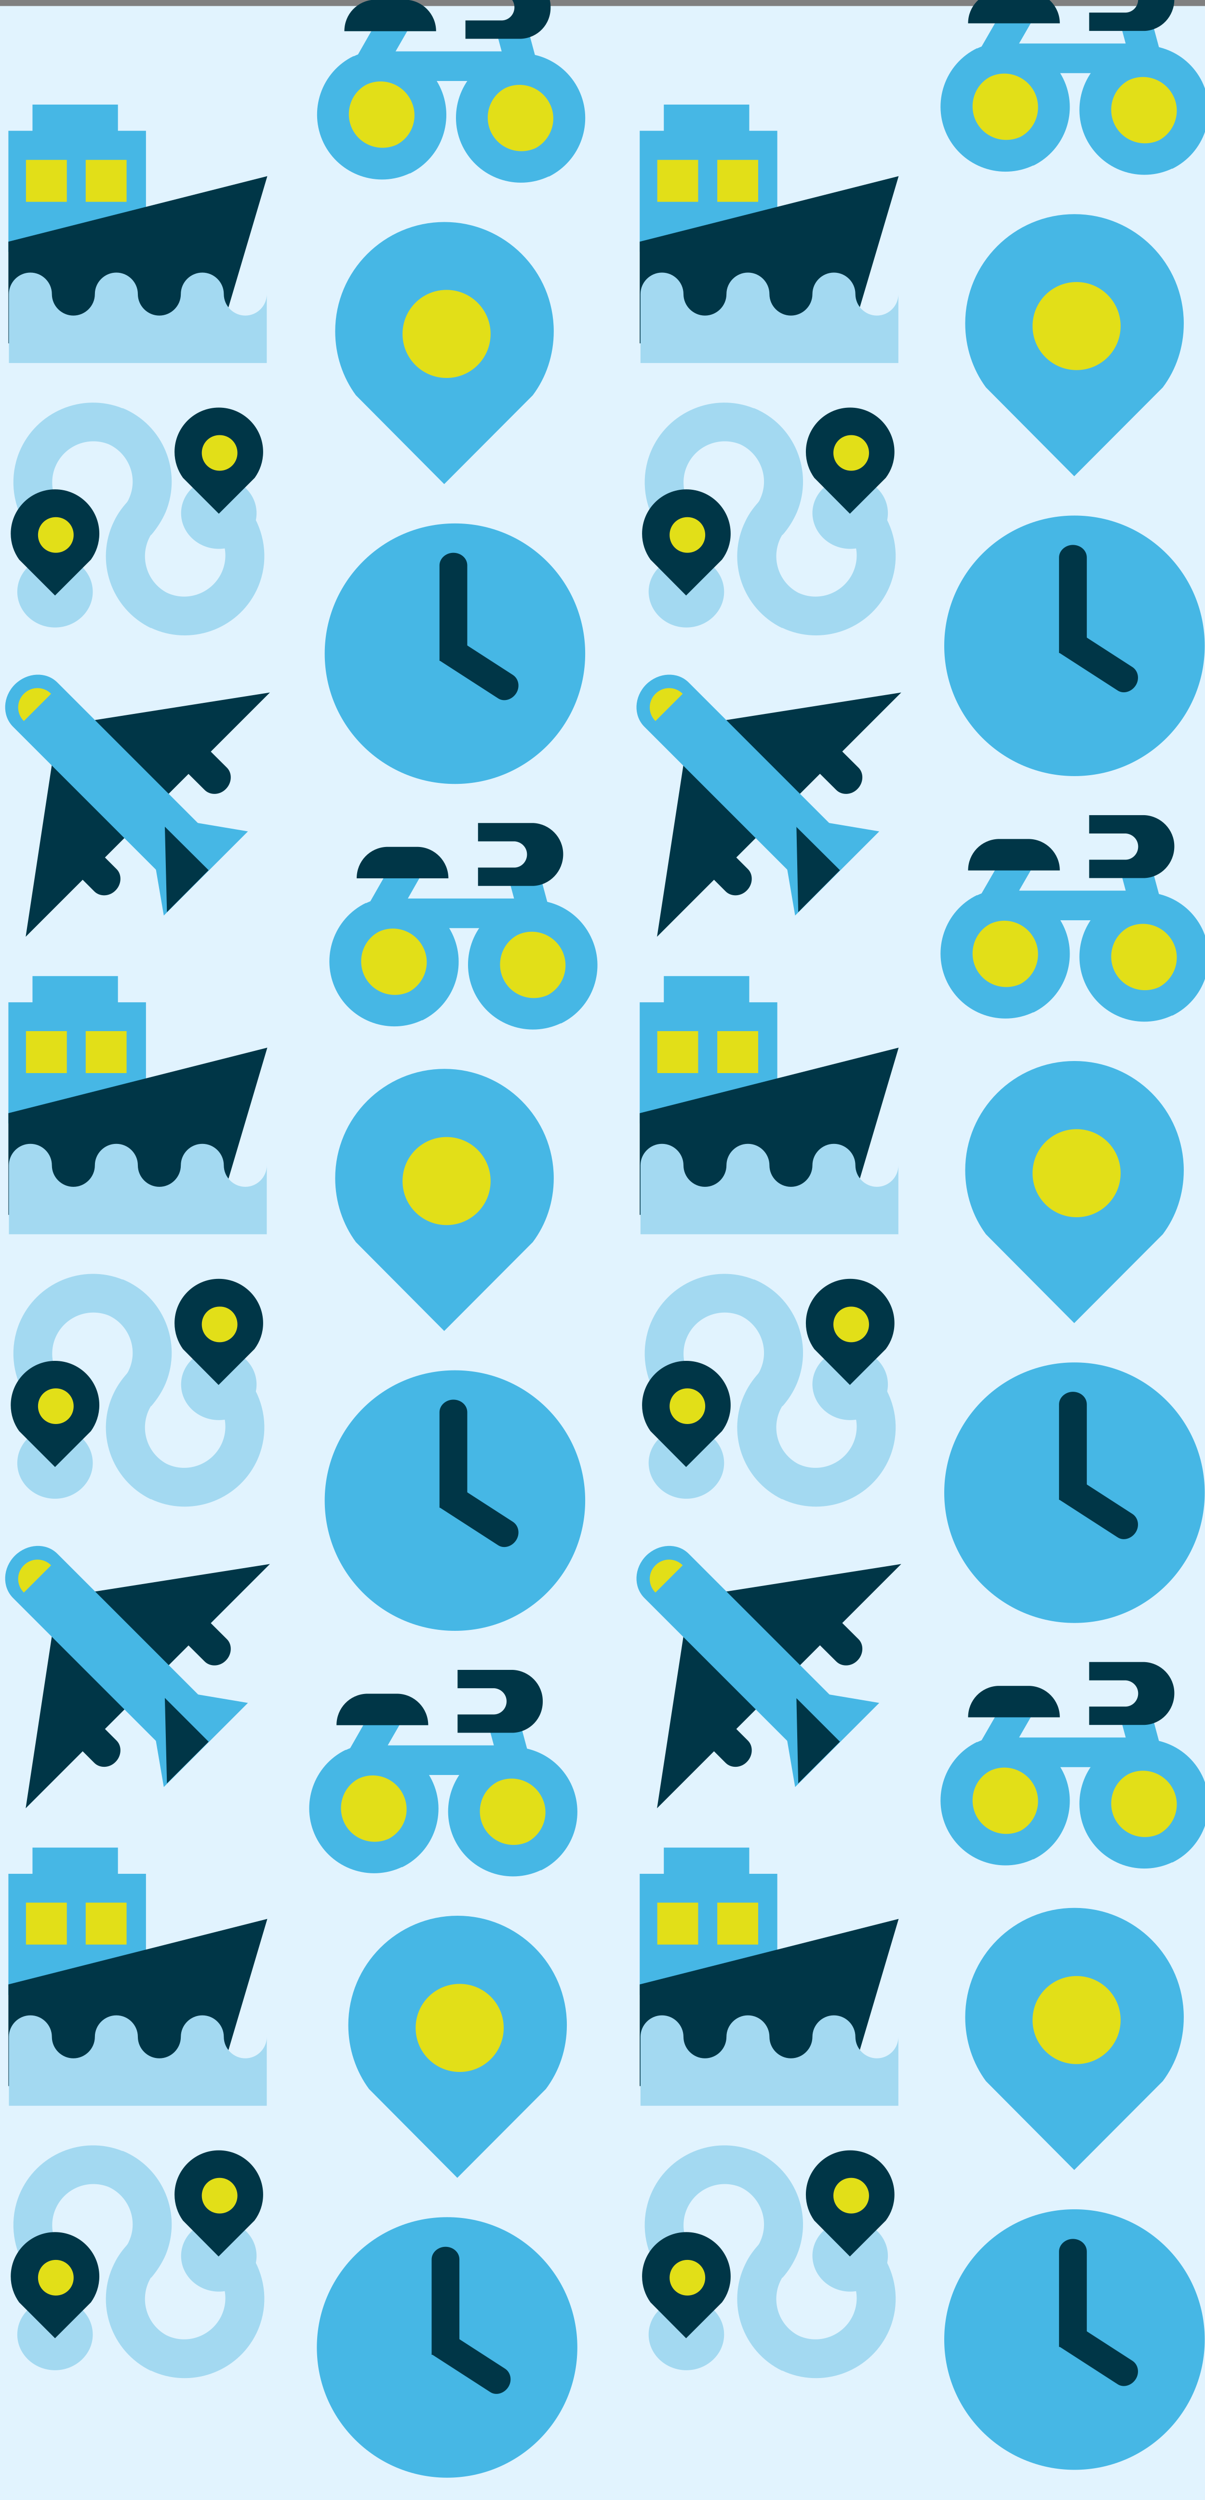 <?xml version="1.0" encoding="utf-8"?>
<!-- Generator: Adobe Illustrator 27.3.1, SVG Export Plug-In . SVG Version: 6.00 Build 0)  -->
<svg version="1.1" id="Ebene_1" xmlns="http://www.w3.org/2000/svg" xmlns:xlink="http://www.w3.org/1999/xlink" x="0px" y="0px"
	 width="459.8px" height="953.9px" viewBox="0 0 459.8 953.9" style="enable-background:new 0 0 459.8 953.9;" xml:space="preserve"
	>
<rect x="0" y="0" width="459.8" height="953.9" fill="#808080" stroke="none"/>
<style type="text/css">
	.st0{fill:#E1F3FE;}
	.st1{fill:#46B7E5;}
	.st2{clip-path:url(#SVGID_00000018204582032798914080000006936355229316703122_);fill:#E2DF18;}
	.st3{clip-path:url(#SVGID_00000018204582032798914080000006936355229316703122_);fill:#003647;}
	.st4{clip-path:url(#SVGID_00000018204582032798914080000006936355229316703122_);fill:#46B7E5;}
	.st5{clip-path:url(#SVGID_00000155137325057991592410000000162941227234627217_);fill:#E2DF18;}
	.st6{clip-path:url(#SVGID_00000155137325057991592410000000162941227234627217_);fill:#003647;}
	.st7{clip-path:url(#SVGID_00000155137325057991592410000000162941227234627217_);fill:#46B7E5;}
	.st8{clip-path:url(#SVGID_00000167358347892362983020000005255602671864064389_);fill:#E2DF18;}
	.st9{clip-path:url(#SVGID_00000167358347892362983020000005255602671864064389_);fill:#003647;}
	.st10{clip-path:url(#SVGID_00000167358347892362983020000005255602671864064389_);fill:#46B7E5;}
	.st11{clip-path:url(#SVGID_00000038372471256744627030000013333651831670504850_);fill:#E2DF18;}
	.st12{clip-path:url(#SVGID_00000038372471256744627030000013333651831670504850_);fill:#003647;}
	.st13{clip-path:url(#SVGID_00000038372471256744627030000013333651831670504850_);fill:#46B7E5;}
	.st14{clip-path:url(#SVGID_00000067952681750957914290000018199313146201101973_);fill:#E2DF18;}
	.st15{clip-path:url(#SVGID_00000067952681750957914290000018199313146201101973_);fill:#003647;}
	.st16{clip-path:url(#SVGID_00000067952681750957914290000018199313146201101973_);fill:#46B7E5;}
	.st17{clip-path:url(#SVGID_00000108274827698892363240000003361444823302727357_);fill:#E2DF18;}
	.st18{clip-path:url(#SVGID_00000108274827698892363240000003361444823302727357_);fill:#003647;}
	.st19{clip-path:url(#SVGID_00000108274827698892363240000003361444823302727357_);fill:#46B7E5;}
	.st20{fill:#003647;}
	.st21{clip-path:url(#SVGID_00000018230029758358426080000003835400263023678907_);fill:#46B7E5;}
	.st22{clip-path:url(#SVGID_00000092436223050709716680000018199472013418831025_);fill:#E2DF18;}
	.st23{clip-path:url(#SVGID_00000124148472985416442700000018317981902419853198_);fill:#003647;}
	.st24{clip-path:url(#SVGID_00000046303676818091788220000017078479416926317696_);fill:#46B7E5;}
	.st25{clip-path:url(#SVGID_00000155867747193233615260000009867269781285364669_);fill:#E2DF18;}
	.st26{fill:#E2DF18;}
	.st27{clip-path:url(#SVGID_00000086654369886219707670000006723585297240474559_);fill:#003647;}
	.st28{clip-path:url(#SVGID_00000086654369886219707670000006723585297240474559_);fill:#A3D9F1;}
	.st29{clip-path:url(#SVGID_00000121985420057391736000000016767013693432751526_);fill:#003647;}
	.st30{clip-path:url(#SVGID_00000121985420057391736000000016767013693432751526_);fill:#A3D9F1;}
	.st31{clip-path:url(#SVGID_00000013914423806239689480000008497437308847676569_);fill:#003647;}
	.st32{clip-path:url(#SVGID_00000013914423806239689480000008497437308847676569_);fill:#A3D9F1;}
	.st33{clip-path:url(#SVGID_00000013914423806239689480000008497437308847676569_);fill:#E2DF18;}
	.st34{clip-path:url(#SVGID_00000049211119231089870130000013896789704102235269_);fill:#46B7E5;}
	.st35{clip-path:url(#SVGID_00000024704994664510237830000001808550642285595052_);fill:#E2DF18;}
	.st36{clip-path:url(#SVGID_00000176765425353377860420000018345147722834026653_);fill:#003647;}
	.st37{clip-path:url(#SVGID_00000129184616212340264640000005102590907133946507_);fill:#46B7E5;}
	.st38{clip-path:url(#SVGID_00000046311471197465451710000008488375451889842827_);fill:#E2DF18;}
	.st39{clip-path:url(#SVGID_00000066518039095491972550000000031945321763876231_);fill:#003647;}
	.st40{clip-path:url(#SVGID_00000066518039095491972550000000031945321763876231_);fill:#A3D9F1;}
	.st41{clip-path:url(#SVGID_00000147928909474682329420000017322913428272637588_);fill:#003647;}
	.st42{clip-path:url(#SVGID_00000147928909474682329420000017322913428272637588_);fill:#A3D9F1;}
	.st43{clip-path:url(#SVGID_00000180362569401634985170000016003308580860964761_);fill:#003647;}
	.st44{clip-path:url(#SVGID_00000180362569401634985170000016003308580860964761_);fill:#A3D9F1;}
	.st45{clip-path:url(#SVGID_00000180362569401634985170000016003308580860964761_);fill:#E2DF18;}
</style>
<rect x="-2.1" y="2.3" class="st0" width="464" height="951.6"/>
<rect x="150.7" y="342.8" class="st1" width="50.1" height="11.3"/>
<rect x="196" y="335.8" transform="matrix(0.966 -0.26 0.26 0.966 -81.877 64.233)" class="st1" width="11.9" height="11.9"/>
<polygon class="st1" points="153,347.4 138.9,348.1 148.6,331.1 162,331.6 "/>
<g>
	<defs>
		<rect id="SVGID_1_" x="-2.1" y="-12.1" width="464" height="966"/>
	</defs>
	<clipPath id="SVGID_00000013894369562004272180000018010586972805504172_">
		<use xlink:href="#SVGID_1_"  style="overflow:visible;"/>
	</clipPath>
	<path style="clip-path:url(#SVGID_00000013894369562004272180000018010586972805504172_);fill:#E2DF18;" d="M150.6,381.7
		L150.6,381.7c-8.1,0-14.7-6.6-14.7-14.7c0-8.1,6.6-14.7,14.7-14.7c8.1,0,14.7,6.6,14.7,14.7C165.4,375.1,158.8,381.7,150.6,381.7"
		/>
	<path style="clip-path:url(#SVGID_00000013894369562004272180000018010586972805504172_);fill:#E2DF18;" d="M203.3,382.3
		L203.3,382.3c-8.1,0-14.7-6.6-14.7-14.7c0-8.1,6.6-14.7,14.7-14.7c8.1,0,14.7,6.6,14.7,14.7C218,375.7,211.4,382.3,203.3,382.3"/>
	<path style="clip-path:url(#SVGID_00000013894369562004272180000018010586972805504172_);fill:#003647;" d="M171.1,335.1
		c0-6.5-5.2-11.8-11.6-12v0h-0.4h-11.6v0c-6.4,0.3-11.4,5.5-11.4,12"/>
	<path style="clip-path:url(#SVGID_00000013894369562004272180000018010586972805504172_);fill:#003647;" d="M203.5,338H203h-11.4v0
		h-9.2v-7h10.8v0h3h0.2v0c2.6-0.1,4.7-2.3,4.7-5s-2.1-4.8-4.7-5v0h-3.2v0h-10.8v-7h10.8v0h10.3v0c6.3,0.3,11.4,5.5,11.4,11.9
		C214.9,332.4,209.9,337.7,203.5,338L203.5,338z"/>
	<path style="clip-path:url(#SVGID_00000013894369562004272180000018010586972805504172_);fill:#46B7E5;" d="M156.1,378.4
		L156.1,378.4c-6.4,2.9-13.9,0.3-17-6c-3-6.2-0.6-13.7,5.4-16.9l0,0c6.3-3,13.9-0.3,17,6C164.6,367.6,162.1,375.1,156.1,378.4
		 M172.5,356.1c-6-12.2-20.6-17.3-32.9-11.5l0-0.1c-12.3,6-17.4,20.9-11.4,33.2c6,12.2,20.6,17.3,32.9,11.5l0,0.1
		C173.4,383.2,178.5,368.4,172.5,356.1"/>
	<path style="clip-path:url(#SVGID_00000013894369562004272180000018010586972805504172_);fill:#46B7E5;" d="M209.1,379.6
		L209.1,379.6c-6.4,2.9-13.9,0.3-17-6c-3-6.2-0.6-13.7,5.4-16.9l0,0c6.3-3,13.9-0.3,17,6C217.5,368.9,215.1,376.3,209.1,379.6
		 M225.4,357.3c-6-12.2-20.6-17.3-32.9-11.5l0-0.1c-12.3,6-17.4,20.9-11.4,33.2c6,12.2,20.6,17.3,32.9,11.5l0,0.1
		C226.4,384.5,231.5,369.6,225.4,357.3"/>
</g>
<rect x="143" y="665.9" class="st1" width="50.1" height="11.3"/>
<rect x="188.3" y="658.9" transform="matrix(0.966 -0.26 0.26 0.966 -166.118 73.34)" class="st1" width="11.9" height="11.9"/>
<polygon class="st1" points="145.3,670.5 131.2,671.2 140.9,654.2 154.4,654.7 "/>
<g>
	<defs>
		<rect id="SVGID_00000088842352842695359520000001811227657080862339_" x="-2.1" y="-12.1" width="464" height="966"/>
	</defs>
	<clipPath id="SVGID_00000086656259841807475690000015646760750295154872_">
		<use xlink:href="#SVGID_00000088842352842695359520000001811227657080862339_"  style="overflow:visible;"/>
	</clipPath>
	<path style="clip-path:url(#SVGID_00000086656259841807475690000015646760750295154872_);fill:#E2DF18;" d="M143,704.9L143,704.9
		c-8.1,0-14.7-6.6-14.7-14.7c0-8.1,6.6-14.7,14.7-14.7c8.1,0,14.7,6.6,14.7,14.7C157.7,698.3,151.1,704.9,143,704.9"/>
	<path style="clip-path:url(#SVGID_00000086656259841807475690000015646760750295154872_);fill:#E2DF18;" d="M195.6,705.4
		L195.6,705.4c-8.1,0-14.7-6.6-14.7-14.7c0-8.1,6.6-14.7,14.7-14.7c8.1,0,14.7,6.6,14.7,14.7C210.3,698.8,203.7,705.4,195.6,705.4"
		/>
	<path style="clip-path:url(#SVGID_00000086656259841807475690000015646760750295154872_);fill:#003647;" d="M163.4,658.2
		c0-6.5-5.2-11.8-11.6-12v0h-0.4h-11.6v0c-6.4,0.3-11.4,5.5-11.4,12"/>
	<path style="clip-path:url(#SVGID_00000086656259841807475690000015646760750295154872_);fill:#003647;" d="M195.8,661.1h-0.6
		h-11.4v0h-9.2v-7h10.8v0h3h0.2v0c2.6-0.1,4.7-2.3,4.7-5s-2.1-4.8-4.7-5v0h-3.2v0h-10.8v-7h10.8v0h10.3v0
		c6.3,0.3,11.4,5.5,11.4,11.9C207.2,655.6,202.2,660.8,195.8,661.1L195.8,661.1z"/>
	<path style="clip-path:url(#SVGID_00000086656259841807475690000015646760750295154872_);fill:#46B7E5;" d="M148.4,701.5
		L148.4,701.5c-6.4,2.9-13.9,0.3-17-6c-3-6.2-0.6-13.7,5.4-16.9l0,0c6.3-3,13.9-0.3,17,6C156.9,690.8,154.5,698.2,148.4,701.5
		 M164.8,679.2c-6-12.2-20.6-17.3-32.9-11.5l0-0.1c-12.3,6-17.4,20.9-11.4,33.2c6,12.2,20.6,17.3,32.9,11.5l0,0.1
		C165.7,706.4,170.8,691.5,164.8,679.2"/>
	<path style="clip-path:url(#SVGID_00000086656259841807475690000015646760750295154872_);fill:#46B7E5;" d="M201.4,702.7
		L201.4,702.7c-6.4,2.9-13.9,0.3-17-6c-3-6.2-0.6-13.7,5.4-16.9l0,0c6.3-3,13.9-0.3,17,6C209.9,692,207.4,699.4,201.4,702.7
		 M217.8,680.4c-6-12.2-20.6-17.3-32.9-11.5l0-0.1c-12.3,6-17.4,20.9-11.4,33.2c6,12.2,20.6,17.3,32.9,11.5l0,0.1
		C218.7,707.6,223.8,692.7,217.8,680.4"/>
</g>
<rect x="146" y="19.6" class="st1" width="50.1" height="11.3"/>
<rect x="191.3" y="12.7" transform="matrix(0.966 -0.26 0.26 0.966 1.938 51.914)" class="st1" width="11.9" height="11.9"/>
<polygon class="st1" points="148.3,24.2 134.2,25 143.9,8 157.4,8.4 "/>
<g>
	<defs>
		<rect id="SVGID_00000016762646734938346290000000044918132586476730_" x="-2.1" y="-12.1" width="464" height="966"/>
	</defs>
	<clipPath id="SVGID_00000002377579039435078990000014375763511421997225_">
		<use xlink:href="#SVGID_00000016762646734938346290000000044918132586476730_"  style="overflow:visible;"/>
	</clipPath>
	<path style="clip-path:url(#SVGID_00000002377579039435078990000014375763511421997225_);fill:#E2DF18;" d="M146,58.6L146,58.6
		c-8.1,0-14.7-6.6-14.7-14.7c0-8.1,6.6-14.7,14.7-14.7c8.1,0,14.7,6.6,14.7,14.7C160.7,52,154.1,58.6,146,58.6"/>
	<path style="clip-path:url(#SVGID_00000002377579039435078990000014375763511421997225_);fill:#E2DF18;" d="M198.6,59.2L198.6,59.2
		c-8.1,0-14.7-6.6-14.7-14.7c0-8.1,6.6-14.7,14.7-14.7c8.1,0,14.7,6.6,14.7,14.7C213.3,52.6,206.7,59.2,198.6,59.2"/>
	<path style="clip-path:url(#SVGID_00000002377579039435078990000014375763511421997225_);fill:#003647;" d="M166.4,11.9
		c0-6.5-5.2-11.8-11.6-12v0h-0.4h-11.6v0c-6.4,0.3-11.4,5.5-11.4,12"/>
	<path style="clip-path:url(#SVGID_00000002377579039435078990000014375763511421997225_);fill:#003647;" d="M198.8,14.8h-0.6h-11.4
		v0h-9.2v-7h10.8v0h3h0.2v0c2.6-0.1,4.7-2.3,4.7-5s-2.1-4.8-4.7-5v0h-3.2v0h-10.8v-7h10.8v0h10.3v0c6.3,0.3,11.4,5.5,11.4,11.9
		C210.2,9.3,205.2,14.5,198.8,14.8L198.8,14.8z"/>
	<path style="clip-path:url(#SVGID_00000002377579039435078990000014375763511421997225_);fill:#46B7E5;" d="M151.4,55.2L151.4,55.2
		c-6.4,2.9-13.9,0.3-17-6c-3-6.2-0.6-13.7,5.4-16.9l0,0c6.3-3,13.9-0.3,17,6C159.9,44.5,157.5,52,151.4,55.2 M167.8,33
		c-6-12.2-20.6-17.3-32.9-11.5l0-0.1c-12.3,6-17.4,20.9-11.4,33.2c6,12.2,20.6,17.3,32.9,11.5l0,0.1C168.7,60.1,173.8,45.3,167.8,33
		"/>
	<path style="clip-path:url(#SVGID_00000002377579039435078990000014375763511421997225_);fill:#46B7E5;" d="M204.4,56.5L204.4,56.5
		c-6.4,2.9-13.9,0.3-17-6c-3-6.2-0.6-13.7,5.4-16.9l0,0c6.3-3,13.9-0.3,17,6C212.9,45.7,210.4,53.2,204.4,56.5 M220.8,34.2
		c-6-12.2-20.6-17.3-32.9-11.5l0-0.1c-12.3,6-17.4,20.9-11.4,33.2c6,12.2,20.6,17.3,32.9,11.5l0,0.1
		C221.7,61.3,226.8,46.5,220.8,34.2"/>
	<path style="clip-path:url(#SVGID_00000002377579039435078990000014375763511421997225_);fill:#46B7E5;" d="M173.6,299.1
		L173.6,299.1c-27.4,0-49.7-22.2-49.7-49.7c0-27.4,22.2-49.7,49.7-49.7s49.7,22.2,49.7,49.7C223.3,276.8,201.1,299.1,173.6,299.1"/>
	<path style="clip-path:url(#SVGID_00000002377579039435078990000014375763511421997225_);fill:#003647;" d="M178.3,252.1v-36.4
		c0-2.7-2.4-4.8-5.3-4.8c-2.9,0-5.3,2.2-5.3,4.8v36.4H178.3z"/>
	<path style="clip-path:url(#SVGID_00000002377579039435078990000014375763511421997225_);fill:#003647;" d="M167.7,252l22.3,14.4
		c2.2,1.5,5.3,0.6,6.9-1.8c1.6-2.4,1.1-5.6-1.2-7.1l-22.3-14.4L167.7,252z"/>
	<path style="clip-path:url(#SVGID_00000002377579039435078990000014375763511421997225_);fill:#46B7E5;" d="M173.6,622.2
		L173.6,622.2c-27.4,0-49.7-22.2-49.7-49.7c0-27.4,22.2-49.7,49.7-49.7s49.7,22.2,49.7,49.7C223.3,599.9,201.1,622.2,173.6,622.2"/>
	<path style="clip-path:url(#SVGID_00000002377579039435078990000014375763511421997225_);fill:#003647;" d="M178.3,575.2v-36.4
		c0-2.7-2.4-4.8-5.3-4.8c-2.9,0-5.3,2.2-5.3,4.8v36.4H178.3z"/>
	<path style="clip-path:url(#SVGID_00000002377579039435078990000014375763511421997225_);fill:#003647;" d="M167.7,575.1l22.3,14.4
		c2.2,1.5,5.3,0.6,6.9-1.8c1.6-2.4,1.1-5.6-1.2-7.1l-22.3-14.4L167.7,575.1z"/>
	<path style="clip-path:url(#SVGID_00000002377579039435078990000014375763511421997225_);fill:#46B7E5;" d="M170.6,945.3
		L170.6,945.3c-27.4,0-49.7-22.2-49.7-49.7c0-27.4,22.2-49.7,49.7-49.7s49.7,22.2,49.7,49.7C220.3,923.1,198.1,945.3,170.6,945.3"/>
	<path style="clip-path:url(#SVGID_00000002377579039435078990000014375763511421997225_);fill:#003647;" d="M175.3,898.4V862
		c0-2.7-2.4-4.8-5.3-4.8c-2.9,0-5.3,2.2-5.3,4.8v36.4H175.3z"/>
	<path style="clip-path:url(#SVGID_00000002377579039435078990000014375763511421997225_);fill:#003647;" d="M164.7,898.2l22.3,14.4
		c2.2,1.5,5.3,0.6,6.9-1.8c1.6-2.4,1.1-5.6-1.2-7.1l-22.3-14.4L164.7,898.2z"/>
	<path style="clip-path:url(#SVGID_00000002377579039435078990000014375763511421997225_);fill:#E2DF18;" d="M168,148.4
		c12.4,0,22.5-9.5,22.5-21.2c0-11.7-10.1-21.2-22.5-21.2c-12.4,0-22.5,9.5-22.5,21.2C145.5,138.9,155.5,148.4,168,148.4"/>
	<path style="clip-path:url(#SVGID_00000002377579039435078990000014375763511421997225_);fill:#46B7E5;" d="M187.2,127.4
		c0,9.3-7.5,16.8-16.8,16.8c-9.3,0-16.8-7.5-16.8-16.8c0-9.3,7.5-16.8,16.8-16.8C179.7,110.6,187.2,118.2,187.2,127.4z M211.3,126.4
		c0-23-18.7-41.7-41.7-41.7c-23,0-41.7,18.7-41.7,41.7c0,9.1,2.9,17.6,7.9,24.4l33.7,33.9l33.8-33.9
		C208.4,144,211.3,135.5,211.3,126.4"/>
	<path style="clip-path:url(#SVGID_00000002377579039435078990000014375763511421997225_);fill:#E2DF18;" d="M168,471.6
		c12.4,0,22.5-9.5,22.5-21.2c0-11.7-10.1-21.2-22.5-21.2c-12.4,0-22.5,9.5-22.5,21.2C145.5,462.1,155.5,471.6,168,471.6"/>
	<path style="clip-path:url(#SVGID_00000002377579039435078990000014375763511421997225_);fill:#46B7E5;" d="M187.2,450.6
		c0,9.3-7.5,16.8-16.8,16.8c-9.3,0-16.8-7.5-16.8-16.8c0-9.3,7.5-16.8,16.8-16.8C179.7,433.8,187.2,441.3,187.2,450.6z M211.3,449.5
		c0-23-18.7-41.7-41.7-41.7c-23,0-41.7,18.7-41.7,41.7c0,9.1,2.9,17.6,7.9,24.4l33.7,33.9l33.8-33.9
		C208.4,467.1,211.3,458.6,211.3,449.5"/>
	<path style="clip-path:url(#SVGID_00000002377579039435078990000014375763511421997225_);fill:#E2DF18;" d="M173,794.7
		c12.4,0,22.5-9.5,22.5-21.2c0-11.7-10.1-21.2-22.5-21.2c-12.4,0-22.5,9.5-22.5,21.2C150.5,785.2,160.5,794.7,173,794.7"/>
	<path style="clip-path:url(#SVGID_00000002377579039435078990000014375763511421997225_);fill:#46B7E5;" d="M192.2,773.7
		c0,9.3-7.5,16.8-16.8,16.8c-9.3,0-16.8-7.5-16.8-16.8c0-9.3,7.5-16.8,16.8-16.8C184.7,756.9,192.2,764.4,192.2,773.7z M216.3,772.6
		c0-23-18.7-41.7-41.7-41.7c-23,0-41.7,18.7-41.7,41.7c0,9.1,2.9,17.6,7.9,24.4l33.7,33.9l33.8-33.9
		C213.4,790.2,216.3,781.8,216.3,772.6"/>
</g>
<rect x="383.9" y="339.8" class="st1" width="50.1" height="11.3"/>
<rect x="429.3" y="332.8" transform="matrix(0.966 -0.26 0.26 0.966 -73.083 124.746)" class="st1" width="11.9" height="11.9"/>
<polygon class="st1" points="386.2,344.4 372.1,345.1 381.9,328.1 395.3,328.6 "/>
<g>
	<defs>
		<rect id="SVGID_00000052065225959590254950000001034353911427499187_" x="-2.1" y="-12.1" width="464" height="966"/>
	</defs>
	<clipPath id="SVGID_00000080194717936792927790000015827662435495732911_">
		<use xlink:href="#SVGID_00000052065225959590254950000001034353911427499187_"  style="overflow:visible;"/>
	</clipPath>
	<path style="clip-path:url(#SVGID_00000080194717936792927790000015827662435495732911_);fill:#E2DF18;" d="M383.9,378.7
		L383.9,378.7c-8.1,0-14.7-6.6-14.7-14.7c0-8.1,6.6-14.7,14.7-14.7c8.1,0,14.7,6.6,14.7,14.7C398.6,372.1,392,378.7,383.9,378.7"/>
	<path style="clip-path:url(#SVGID_00000080194717936792927790000015827662435495732911_);fill:#E2DF18;" d="M436.5,379.3
		L436.5,379.3c-8.1,0-14.7-6.6-14.7-14.7c0-8.1,6.6-14.7,14.7-14.7c8.1,0,14.7,6.6,14.7,14.7C451.2,372.7,444.6,379.3,436.5,379.3"
		/>
	<path style="clip-path:url(#SVGID_00000080194717936792927790000015827662435495732911_);fill:#003647;" d="M404.4,332.1
		c0-6.5-5.2-11.8-11.6-12v0h-0.4h-11.6v0c-6.4,0.3-11.4,5.5-11.4,12"/>
	<path style="clip-path:url(#SVGID_00000080194717936792927790000015827662435495732911_);fill:#003647;" d="M436.8,335h-0.6h-11.4
		v0h-9.2v-7h10.8v0h3h0.2v0c2.6-0.1,4.7-2.3,4.7-5s-2.1-4.8-4.7-5v0h-3.2v0h-10.8v-7h10.8v0h10.3v0c6.3,0.3,11.4,5.5,11.4,11.9
		C448.1,329.4,443.1,334.7,436.8,335L436.8,335z"/>
	<path style="clip-path:url(#SVGID_00000080194717936792927790000015827662435495732911_);fill:#46B7E5;" d="M389.4,375.4
		L389.4,375.4c-6.4,2.9-13.9,0.3-17-6c-3-6.2-0.6-13.7,5.4-16.9l0,0c6.3-3,13.9-0.3,17,6C397.8,364.6,395.4,372.1,389.4,375.4
		 M405.7,353.1c-6-12.2-20.6-17.3-32.9-11.5l0-0.1c-12.3,6-17.4,20.9-11.4,33.2c6,12.2,20.6,17.3,32.9,11.5l0,0.1
		C406.6,380.2,411.7,365.4,405.7,353.1"/>
	<path style="clip-path:url(#SVGID_00000080194717936792927790000015827662435495732911_);fill:#46B7E5;" d="M442.3,376.6
		L442.3,376.6c-6.4,2.9-13.9,0.3-17-6c-3-6.2-0.6-13.7,5.4-16.9l0,0c6.3-3,13.9-0.3,17,6C450.8,365.9,448.3,373.3,442.3,376.6
		 M458.7,354.3c-6-12.2-20.6-17.3-32.9-11.5l0-0.1c-12.3,6-17.4,20.9-11.4,33.2c6,12.2,20.6,17.3,32.9,11.5l0,0.1
		C459.6,381.5,464.7,366.6,458.7,354.3"/>
</g>
<rect x="383.9" y="662.9" class="st1" width="50.1" height="11.3"/>
<rect x="429.3" y="655.9" transform="matrix(0.966 -0.26 0.26 0.966 -157.059 135.85)" class="st1" width="11.9" height="11.9"/>
<polygon class="st1" points="386.2,667.5 372.1,668.2 381.9,651.2 395.3,651.7 "/>
<g>
	<defs>
		<rect id="SVGID_00000085950649835245445890000011932924802005722535_" x="-2.1" y="-12.1" width="464" height="966"/>
	</defs>
	<clipPath id="SVGID_00000180340251160365715860000002785317749701360011_">
		<use xlink:href="#SVGID_00000085950649835245445890000011932924802005722535_"  style="overflow:visible;"/>
	</clipPath>
	<path style="clip-path:url(#SVGID_00000180340251160365715860000002785317749701360011_);fill:#E2DF18;" d="M383.9,701.9
		L383.9,701.9c-8.1,0-14.7-6.6-14.7-14.7c0-8.1,6.6-14.7,14.7-14.7c8.1,0,14.7,6.6,14.7,14.7C398.6,695.3,392,701.9,383.9,701.9"/>
	<path style="clip-path:url(#SVGID_00000180340251160365715860000002785317749701360011_);fill:#E2DF18;" d="M436.5,702.4
		L436.5,702.4c-8.1,0-14.7-6.6-14.7-14.7c0-8.1,6.6-14.7,14.7-14.7c8.1,0,14.7,6.6,14.7,14.7C451.2,695.8,444.6,702.4,436.5,702.4"
		/>
	<path style="clip-path:url(#SVGID_00000180340251160365715860000002785317749701360011_);fill:#003647;" d="M404.4,655.2
		c0-6.5-5.2-11.8-11.6-12v0h-0.4h-11.6v0c-6.4,0.3-11.4,5.5-11.4,12"/>
	<path style="clip-path:url(#SVGID_00000180340251160365715860000002785317749701360011_);fill:#003647;" d="M436.8,658.1h-0.6
		h-11.4v0h-9.2v-7h10.8v0h3h0.2v0c2.6-0.1,4.7-2.3,4.7-5s-2.1-4.8-4.7-5v0h-3.2v0h-10.8v-7h10.8v0h10.3v0
		c6.3,0.3,11.4,5.5,11.4,11.9C448.1,652.6,443.1,657.8,436.8,658.1L436.8,658.1z"/>
	<path style="clip-path:url(#SVGID_00000180340251160365715860000002785317749701360011_);fill:#46B7E5;" d="M389.4,698.5
		L389.4,698.5c-6.4,2.9-13.9,0.3-17-6c-3-6.2-0.6-13.7,5.4-16.9l0,0c6.3-3,13.9-0.3,17,6C397.8,687.8,395.4,695.2,389.4,698.5
		 M405.7,676.2c-6-12.2-20.6-17.3-32.9-11.5l0-0.1c-12.3,6-17.4,20.9-11.4,33.2c6,12.2,20.6,17.3,32.9,11.5l0,0.1
		C406.6,703.4,411.7,688.5,405.7,676.2"/>
	<path style="clip-path:url(#SVGID_00000180340251160365715860000002785317749701360011_);fill:#46B7E5;" d="M442.3,699.7
		L442.3,699.7c-6.4,2.9-13.9,0.3-17-6c-3-6.2-0.6-13.7,5.4-16.9l0,0c6.3-3,13.9-0.3,17,6C450.8,689,448.3,696.4,442.3,699.7
		 M458.7,677.4c-6-12.2-20.6-17.3-32.9-11.5l0-0.1c-12.3,6-17.4,20.9-11.4,33.2c6,12.2,20.6,17.3,32.9,11.5l0,0.1
		C459.6,704.6,464.7,689.7,458.7,677.4"/>
</g>
<rect x="383.9" y="16.6" class="st1" width="50.1" height="11.3"/>
<rect x="429.3" y="9.7" transform="matrix(0.966 -0.26 0.26 0.966 10.893 113.644)" class="st1" width="11.9" height="11.9"/>
<polygon class="st1" points="386.2,21.2 372.1,22 381.9,5 395.3,5.4 "/>
<g>
	<defs>
		<rect id="SVGID_00000096751049293889324670000013875609058088939181_" x="-2.1" y="-12.1" width="464" height="966"/>
	</defs>
	<clipPath id="SVGID_00000025402743482498879780000010422157805697374120_">
		<use xlink:href="#SVGID_00000096751049293889324670000013875609058088939181_"  style="overflow:visible;"/>
	</clipPath>
	<path style="clip-path:url(#SVGID_00000025402743482498879780000010422157805697374120_);fill:#E2DF18;" d="M383.9,55.6L383.9,55.6
		c-8.1,0-14.7-6.6-14.7-14.7c0-8.1,6.6-14.7,14.7-14.7c8.1,0,14.7,6.6,14.7,14.7C398.6,49,392,55.6,383.9,55.6"/>
	<path style="clip-path:url(#SVGID_00000025402743482498879780000010422157805697374120_);fill:#E2DF18;" d="M436.5,56.2L436.5,56.2
		c-8.1,0-14.7-6.6-14.7-14.7c0-8.1,6.6-14.7,14.7-14.7c8.1,0,14.7,6.6,14.7,14.7C451.2,49.6,444.6,56.2,436.5,56.2"/>
	<path style="clip-path:url(#SVGID_00000025402743482498879780000010422157805697374120_);fill:#003647;" d="M404.4,8.9
		c0-6.5-5.2-11.8-11.6-12v0h-0.4h-11.6v0c-6.4,0.3-11.4,5.5-11.4,12"/>
	<path style="clip-path:url(#SVGID_00000025402743482498879780000010422157805697374120_);fill:#003647;" d="M436.8,11.8h-0.6h-11.4
		v0h-9.2v-7h10.8v0h3h0.2v0c2.6-0.1,4.7-2.3,4.7-5s-2.1-4.8-4.7-5v0h-3.2v0h-10.8v-7h10.8v0h10.3v0c6.3,0.3,11.4,5.5,11.4,11.9
		C448.1,6.3,443.1,11.5,436.8,11.8L436.8,11.8z"/>
	<path style="clip-path:url(#SVGID_00000025402743482498879780000010422157805697374120_);fill:#46B7E5;" d="M389.4,52.2L389.4,52.2
		c-6.4,2.9-13.9,0.3-17-6c-3-6.2-0.6-13.7,5.4-16.9l0,0c6.3-3,13.9-0.3,17,6C397.8,41.5,395.4,49,389.4,52.2 M405.7,30
		c-6-12.2-20.6-17.3-32.9-11.5l0-0.1c-12.3,6-17.4,20.9-11.4,33.2c6,12.2,20.6,17.3,32.9,11.5l0,0.1C406.6,57.1,411.7,42.3,405.7,30
		"/>
	<path style="clip-path:url(#SVGID_00000025402743482498879780000010422157805697374120_);fill:#46B7E5;" d="M442.3,53.5L442.3,53.5
		c-6.4,2.9-13.9,0.3-17-6c-3-6.2-0.6-13.7,5.4-16.9l0,0c6.3-3,13.9-0.3,17,6C450.8,42.7,448.3,50.2,442.3,53.5 M458.7,31.2
		c-6-12.2-20.6-17.3-32.9-11.5l0-0.1c-12.3,6-17.4,20.9-11.4,33.2c6,12.2,20.6,17.3,32.9,11.5l0,0.1
		C459.6,58.3,464.7,43.5,458.7,31.2"/>
	<path style="clip-path:url(#SVGID_00000025402743482498879780000010422157805697374120_);fill:#46B7E5;" d="M410,942.3L410,942.3
		c-27.4,0-49.7-22.2-49.7-49.7c0-27.4,22.2-49.7,49.7-49.7c27.4,0,49.7,22.2,49.7,49.7C459.7,920.1,437.5,942.3,410,942.3"/>
	<path style="clip-path:url(#SVGID_00000025402743482498879780000010422157805697374120_);fill:#003647;" d="M414.7,895.4V859
		c0-2.7-2.4-4.8-5.3-4.8c-2.9,0-5.3,2.2-5.3,4.8v36.4H414.7z"/>
	<path style="clip-path:url(#SVGID_00000025402743482498879780000010422157805697374120_);fill:#003647;" d="M404.1,895.2l22.3,14.4
		c2.2,1.5,5.3,0.6,6.9-1.8c1.6-2.4,1.1-5.6-1.2-7.1l-22.3-14.4L404.1,895.2z"/>
	<path style="clip-path:url(#SVGID_00000025402743482498879780000010422157805697374120_);fill:#46B7E5;" d="M410,619.2L410,619.2
		c-27.4,0-49.7-22.2-49.7-49.7c0-27.4,22.2-49.7,49.7-49.7c27.4,0,49.7,22.2,49.7,49.7C459.7,596.9,437.5,619.2,410,619.2"/>
	<path style="clip-path:url(#SVGID_00000025402743482498879780000010422157805697374120_);fill:#003647;" d="M414.7,572.2v-36.4
		c0-2.7-2.4-4.8-5.3-4.8c-2.9,0-5.3,2.2-5.3,4.8v36.4H414.7z"/>
	<path style="clip-path:url(#SVGID_00000025402743482498879780000010422157805697374120_);fill:#003647;" d="M404.1,572.1l22.3,14.4
		c2.2,1.5,5.3,0.6,6.9-1.8c1.6-2.4,1.1-5.6-1.2-7.1l-22.3-14.4L404.1,572.1z"/>
	<path style="clip-path:url(#SVGID_00000025402743482498879780000010422157805697374120_);fill:#46B7E5;" d="M410,296.1L410,296.1
		c-27.4,0-49.7-22.2-49.7-49.7c0-27.4,22.2-49.7,49.7-49.7c27.4,0,49.7,22.2,49.7,49.7C459.7,273.8,437.5,296.1,410,296.1"/>
	<path style="clip-path:url(#SVGID_00000025402743482498879780000010422157805697374120_);fill:#003647;" d="M414.7,249.1v-36.4
		c0-2.7-2.4-4.8-5.3-4.8c-2.9,0-5.3,2.2-5.3,4.8v36.4H414.7z"/>
	<path style="clip-path:url(#SVGID_00000025402743482498879780000010422157805697374120_);fill:#003647;" d="M404.1,249l22.3,14.4
		c2.2,1.5,5.3,0.6,6.9-1.8c1.6-2.4,1.1-5.6-1.2-7.1l-22.3-14.4L404.1,249z"/>
	<path style="clip-path:url(#SVGID_00000025402743482498879780000010422157805697374120_);fill:#E2DF18;" d="M408.4,145.4
		c12.4,0,22.5-9.5,22.5-21.2c0-11.7-10.1-21.2-22.5-21.2c-12.4,0-22.5,9.5-22.5,21.2C385.9,135.9,395.9,145.4,408.4,145.4"/>
	<path style="clip-path:url(#SVGID_00000025402743482498879780000010422157805697374120_);fill:#46B7E5;" d="M427.6,124.4
		c0,9.3-7.5,16.8-16.8,16.8s-16.8-7.5-16.8-16.8c0-9.3,7.5-16.8,16.8-16.8S427.6,115.2,427.6,124.4z M451.7,123.4
		c0-23-18.7-41.7-41.7-41.7c-23,0-41.7,18.7-41.7,41.7c0,9.1,2.9,17.6,7.9,24.4l33.7,33.9l33.8-33.9
		C448.8,141,451.7,132.5,451.7,123.4"/>
	<path style="clip-path:url(#SVGID_00000025402743482498879780000010422157805697374120_);fill:#E2DF18;" d="M408.4,468.6
		c12.4,0,22.5-9.5,22.5-21.2c0-11.7-10.1-21.2-22.5-21.2c-12.4,0-22.5,9.5-22.5,21.2C385.9,459.1,395.9,468.6,408.4,468.6"/>
	<path style="clip-path:url(#SVGID_00000025402743482498879780000010422157805697374120_);fill:#46B7E5;" d="M427.6,447.6
		c0,9.3-7.5,16.8-16.8,16.8s-16.8-7.5-16.8-16.8c0-9.3,7.5-16.8,16.8-16.8S427.6,438.3,427.6,447.6z M451.7,446.5
		c0-23-18.7-41.7-41.7-41.7c-23,0-41.7,18.7-41.7,41.7c0,9.1,2.9,17.6,7.9,24.4l33.7,33.9l33.8-33.9
		C448.8,464.1,451.7,455.6,451.7,446.5"/>
	<path style="clip-path:url(#SVGID_00000025402743482498879780000010422157805697374120_);fill:#E2DF18;" d="M408.4,791.7
		c12.4,0,22.5-9.5,22.5-21.2c0-11.7-10.1-21.2-22.5-21.2c-12.4,0-22.5,9.5-22.5,21.2C385.9,782.2,395.9,791.7,408.4,791.7"/>
	<path style="clip-path:url(#SVGID_00000025402743482498879780000010422157805697374120_);fill:#46B7E5;" d="M427.6,770.7
		c0,9.3-7.5,16.8-16.8,16.8S394,780,394,770.7c0-9.3,7.5-16.8,16.8-16.8S427.6,761.4,427.6,770.7z M451.7,769.6
		c0-23-18.7-41.7-41.7-41.7c-23,0-41.7,18.7-41.7,41.7c0,9.1,2.9,17.6,7.9,24.4l33.7,33.9l33.8-33.9
		C448.8,787.2,451.7,778.8,451.7,769.6"/>
	<path style="clip-path:url(#SVGID_00000025402743482498879780000010422157805697374120_);fill:#003647;" d="M262.9,326.1l14,14
		c2.1,2.1,5.8,2,8.1-0.4c2.3-2.3,2.5-6,0.4-8.1l-14-14L262.9,326.1z"/>
	<path style="clip-path:url(#SVGID_00000025402743482498879780000010422157805697374120_);fill:#003647;" d="M300.7,283.1l18.4,18.3
		c2.1,2.1,5.8,2,8.1-0.4c2.3-2.3,2.5-6,0.4-8.1l-18.4-18.3L300.7,283.1z"/>
</g>
<polyline class="st20" points="343.9,264.2 277.2,274.7 277.2,274.7 260.8,291 260.9,291 250.7,357.4 "/>
<g>
	<defs>
		<rect id="SVGID_00000101098028220110538440000011892335864982349444_" x="-2.1" y="-12.1" width="464" height="966"/>
	</defs>
	<clipPath id="SVGID_00000049224114020454804880000001539462811182843562_">
		<use xlink:href="#SVGID_00000101098028220110538440000011892335864982349444_"  style="overflow:visible;"/>
	</clipPath>
	<path style="clip-path:url(#SVGID_00000049224114020454804880000001539462811182843562_);fill:#46B7E5;" d="M321,318.6l-58.2-58.2
		c-4.3-4.3-11.5-3.9-16.2,0.7c-4.7,4.7-5,11.9-0.7,16.2l58.2,58.2L321,318.6z"/>
</g>
<polygon class="st1" points="335.5,317.2 303.4,349.3 296.8,310.7 "/>
<g>
	<defs>
		<rect id="SVGID_00000181061633723728968240000004690547289759027868_" x="-2.1" y="-12.1" width="464" height="966"/>
	</defs>
	<clipPath id="SVGID_00000129900815294218116920000001359685285088367490_">
		<use xlink:href="#SVGID_00000181061633723728968240000004690547289759027868_"  style="overflow:visible;"/>
	</clipPath>
	<path style="clip-path:url(#SVGID_00000129900815294218116920000001359685285088367490_);fill:#E2DF18;" d="M250.1,275.1
		L250.1,275.1c-2.9-2.9-2.9-7.5,0-10.4c2.9-2.9,7.5-2.9,10.4,0"/>
</g>
<polygon class="st20" points="303.8,315.4 303.9,315.4 304.6,348 320.5,332 "/>
<g>
	<defs>
		<rect id="SVGID_00000141453182439155753940000010206191733313547402_" x="-2.1" y="-12.1" width="464" height="966"/>
	</defs>
	<clipPath id="SVGID_00000043415444510578749020000013472472385852890034_">
		<use xlink:href="#SVGID_00000141453182439155753940000010206191733313547402_"  style="overflow:visible;"/>
	</clipPath>
	<path style="clip-path:url(#SVGID_00000043415444510578749020000013472472385852890034_);fill:#003647;" d="M262.9,658.6l14,14
		c2.1,2.1,5.8,2,8.1-0.4c2.3-2.3,2.5-6,0.4-8.1l-14-14L262.9,658.6z"/>
	<path style="clip-path:url(#SVGID_00000043415444510578749020000013472472385852890034_);fill:#003647;" d="M300.7,615.6l18.4,18.3
		c2.1,2.1,5.8,2,8.1-0.4c2.3-2.3,2.5-6,0.4-8.1l-18.4-18.3L300.7,615.6z"/>
</g>
<polyline class="st20" points="343.9,596.7 277.2,607.2 277.2,607.1 260.8,623.4 260.9,623.5 250.7,689.9 "/>
<g>
	<defs>
		<rect id="SVGID_00000039837757221465362270000002860802237439290277_" x="-2.1" y="-12.1" width="464" height="966"/>
	</defs>
	<clipPath id="SVGID_00000121998479627121107610000007167253943087473588_">
		<use xlink:href="#SVGID_00000039837757221465362270000002860802237439290277_"  style="overflow:visible;"/>
	</clipPath>
	<path style="clip-path:url(#SVGID_00000121998479627121107610000007167253943087473588_);fill:#46B7E5;" d="M321,651l-58.2-58.2
		c-4.3-4.3-11.5-3.9-16.2,0.7c-4.7,4.7-5,11.9-0.7,16.2l58.2,58.2L321,651z"/>
</g>
<polygon class="st1" points="335.5,649.7 303.4,681.8 296.8,643.2 "/>
<g>
	<defs>
		<rect id="SVGID_00000150067559404199053930000015642035288238469531_" x="-2.1" y="-12.1" width="464" height="966"/>
	</defs>
	<clipPath id="SVGID_00000089552748003892394990000008322145639105964199_">
		<use xlink:href="#SVGID_00000150067559404199053930000015642035288238469531_"  style="overflow:visible;"/>
	</clipPath>
	<path style="clip-path:url(#SVGID_00000089552748003892394990000008322145639105964199_);fill:#E2DF18;" d="M250.1,607.6
		L250.1,607.6c-2.9-2.9-2.9-7.5,0-10.4s7.5-2.9,10.4,0"/>
</g>
<polygon class="st20" points="303.8,647.8 303.9,647.9 304.6,680.4 320.5,664.5 "/>
<rect x="244.1" y="382.4" class="st1" width="52.5" height="46.2"/>
<rect x="253.3" y="372.4" class="st1" width="32.6" height="10.5"/>
<rect x="273.7" y="393.4" class="st26" width="15.6" height="16"/>
<rect x="250.8" y="393.4" class="st26" width="15.6" height="16"/>
<g>
	<defs>
		<rect id="SVGID_00000115483136021075564060000000648569673101246092_" x="-2.1" y="-12.1" width="464" height="966"/>
	</defs>
	<clipPath id="SVGID_00000097480622908201189830000005055842890691873169_">
		<use xlink:href="#SVGID_00000115483136021075564060000000648569673101246092_"  style="overflow:visible;"/>
	</clipPath>
	<path style="clip-path:url(#SVGID_00000097480622908201189830000005055842890691873169_);fill:#003647;" d="M324.1,463.2l18.8-63.5
		l-98.8,25v30.6c0,0,0,8.2,0,8.2C244.1,463.4,324.1,463.2,324.1,463.2"/>
	<path style="clip-path:url(#SVGID_00000097480622908201189830000005055842890691873169_);fill:#A3D9F1;" d="M342.8,470.9v-26.3
		c0,4.5-3.7,8.2-8.2,8.2c-4.5,0-8.2-3.7-8.2-8.2c0-4.5-3.7-8.2-8.2-8.2c-4.5,0-8.2,3.7-8.2,8.2c0,0.1,0,0.1,0,0.1c0,0,0,0,0,0v-0.1
		c0,4.5-3.7,8.2-8.2,8.2c-4.5,0-8.2-3.7-8.2-8.2c0-4.5-3.7-8.2-8.2-8.2c-4.5,0-8.2,3.7-8.2,8.2c0,0.1,0,0.1,0,0.1c0,0,0,0,0,0v-0.1
		c0,4.5-3.7,8.2-8.2,8.2c-4.5,0-8.2-3.7-8.2-8.2c0-4.5-3.7-8.2-8.2-8.2c-4.5,0-8.2,3.7-8.2,8.2c0,0.1,0,0.1,0,0.1c0,0,0,0,0,0v26.2
		h16.5h16.5h16.5h16.5h16.5H342.8z"/>
</g>
<rect x="244.1" y="714.9" class="st1" width="52.5" height="46.2"/>
<rect x="253.3" y="704.9" class="st1" width="32.6" height="10.5"/>
<rect x="273.7" y="725.9" class="st26" width="15.6" height="16"/>
<rect x="250.8" y="725.9" class="st26" width="15.6" height="16"/>
<g>
	<defs>
		<rect id="SVGID_00000077324101142403963680000003347717750376229295_" x="-2.1" y="-12.1" width="464" height="966"/>
	</defs>
	<clipPath id="SVGID_00000143575310186055216110000012890527040675612569_">
		<use xlink:href="#SVGID_00000077324101142403963680000003347717750376229295_"  style="overflow:visible;"/>
	</clipPath>
	<path style="clip-path:url(#SVGID_00000143575310186055216110000012890527040675612569_);fill:#003647;" d="M324.1,795.6l18.8-63.5
		l-98.8,25v30.6c0,0,0,8.2,0,8.2C244.1,795.8,324.1,795.6,324.1,795.6"/>
	<path style="clip-path:url(#SVGID_00000143575310186055216110000012890527040675612569_);fill:#A3D9F1;" d="M342.8,803.4v-26.3
		c0,4.5-3.7,8.2-8.2,8.2c-4.5,0-8.2-3.7-8.2-8.2c0-4.5-3.7-8.2-8.2-8.2c-4.5,0-8.2,3.7-8.2,8.2c0,0.1,0,0.1,0,0.1c0,0,0,0,0,0v-0.1
		c0,4.5-3.7,8.2-8.2,8.2c-4.5,0-8.2-3.7-8.2-8.2c0-4.5-3.7-8.2-8.2-8.2c-4.5,0-8.2,3.7-8.2,8.2c0,0.1,0,0.1,0,0.1c0,0,0,0,0,0v-0.1
		c0,4.5-3.7,8.2-8.2,8.2c-4.5,0-8.2-3.7-8.2-8.2c0-4.5-3.7-8.2-8.2-8.2c-4.5,0-8.2,3.7-8.2,8.2c0,0.1,0,0.1,0,0.1c0,0,0,0,0,0v26.2
		h16.5h16.5h16.5h16.5h16.5H342.8z"/>
</g>
<rect x="244.1" y="49.9" class="st1" width="52.5" height="46.2"/>
<rect x="253.3" y="39.9" class="st1" width="32.6" height="10.5"/>
<rect x="273.7" y="61" class="st26" width="15.6" height="16"/>
<rect x="250.8" y="61" class="st26" width="15.6" height="16"/>
<g>
	<defs>
		<rect id="SVGID_00000138571907929447320000000006064356940184676237_" x="-2.1" y="-12.1" width="464" height="966"/>
	</defs>
	<clipPath id="SVGID_00000114061524820321817970000004059445935944532157_">
		<use xlink:href="#SVGID_00000138571907929447320000000006064356940184676237_"  style="overflow:visible;"/>
	</clipPath>
	<path style="clip-path:url(#SVGID_00000114061524820321817970000004059445935944532157_);fill:#003647;" d="M324.1,130.7l18.8-63.5
		l-98.8,25v30.6c0,0,0,8.2,0,8.2C244.1,130.9,324.1,130.7,324.1,130.7"/>
	<path style="clip-path:url(#SVGID_00000114061524820321817970000004059445935944532157_);fill:#A3D9F1;" d="M342.8,138.5v-26.3
		c0,4.5-3.7,8.2-8.2,8.2c-4.5,0-8.2-3.7-8.2-8.2c0-4.5-3.7-8.2-8.2-8.2c-4.5,0-8.2,3.7-8.2,8.2c0,0.1,0,0.1,0,0.1c0,0,0,0,0,0v-0.1
		c0,4.5-3.7,8.2-8.2,8.2c-4.5,0-8.2-3.7-8.2-8.2c0-4.5-3.7-8.2-8.2-8.2c-4.5,0-8.2,3.7-8.2,8.2c0,0.1,0,0.1,0,0.1c0,0,0,0,0,0v-0.1
		c0,4.5-3.7,8.2-8.2,8.2c-4.5,0-8.2-3.7-8.2-8.2c0-4.5-3.7-8.2-8.2-8.2c-4.5,0-8.2,3.7-8.2,8.2c0,0.1,0,0.1,0,0.1c0,0,0,0,0,0v26.2
		h16.5h16.5h16.5h16.5h16.5H342.8z"/>
	<path style="clip-path:url(#SVGID_00000114061524820321817970000004059445935944532157_);fill:#A3D9F1;" d="M284.4,198.9
		c-7.4,15.1-1.1,33.3,14,40.7l0-0.1c15,7.1,33,0.8,40.3-14.1c4.4-9,3.9-19.1-0.4-27.4l-11.9,10c0.9,3.5,0.6,7.3-1.1,10.8
		c-3.8,7.7-13.1,11-20.8,7.3l0,0c-7.4-4-10.4-13.1-6.7-20.8c0.6-1.2,1.3-2.3,2.2-3.3l-9.6-11.5C288,193,285.9,195.7,284.4,198.9"/>
	<path style="clip-path:url(#SVGID_00000114061524820321817970000004059445935944532157_);fill:#A3D9F1;" d="M304.1,195.4
		c6.4-15.5-0.9-33.3-16.4-39.7l0,0.1c-15.4-6.2-33,1.2-39.4,16.6c-3.8,9.3-2.7,19.3,2,27.3l11.3-10.7c-1.1-3.4-1.1-7.3,0.4-10.9
		c3.3-8,12.4-11.8,20.4-8.6l0,0c7.6,3.5,11.2,12.5,7.9,20.3c-0.5,1.3-1.2,2.4-2,3.4l10.3,10.9C300.9,201.5,302.7,198.6,304.1,195.4"
		/>
	<path style="clip-path:url(#SVGID_00000114061524820321817970000004059445935944532157_);fill:#E2DF18;" d="M261.3,212.6
		c5,0,9.1-3.9,9.1-8.6s-4.1-8.6-9.1-8.6c-5,0-9.1,3.9-9.1,8.6S256.2,212.6,261.3,212.6"/>
	<path style="clip-path:url(#SVGID_00000114061524820321817970000004059445935944532157_);fill:#A3D9F1;" d="M324.4,209.4
		c7.9,0,14.4-6.1,14.4-13.6c0-7.5-6.4-13.6-14.4-13.6c-7.9,0-14.4,6.1-14.4,13.6C310.1,203.3,316.5,209.4,324.4,209.4"/>
	<path style="clip-path:url(#SVGID_00000114061524820321817970000004059445935944532157_);fill:#A3D9F1;" d="M261.9,239.4
		c7.9,0,14.4-6.1,14.4-13.6c0-7.5-6.4-13.6-14.4-13.6c-7.9,0-14.4,6.1-14.4,13.6C247.6,233.3,254,239.4,261.9,239.4"/>
	<path style="clip-path:url(#SVGID_00000114061524820321817970000004059445935944532157_);fill:#E2DF18;" d="M323.8,181.3
		c5,0,9.1-3.9,9.1-8.6s-4.1-8.6-9.1-8.6c-5,0-9.1,3.9-9.1,8.6S318.7,181.3,323.8,181.3"/>
	<path style="clip-path:url(#SVGID_00000114061524820321817970000004059445935944532157_);fill:#003647;" d="M269.1,204.1
		c0,3.8-3,6.8-6.8,6.8s-6.8-3-6.8-6.8v0c0-3.8,3-6.8,6.8-6.8S269.1,200.3,269.1,204.1L269.1,204.1z M278.8,203.6
		c0-9.3-7.6-16.9-16.9-16.9c-9.3,0-16.9,7.6-16.9,16.9c0,3.7,1.2,7.1,3.2,9.9l13.6,13.7l13.7-13.7
		C277.6,210.7,278.8,207.3,278.8,203.6"/>
	<path style="clip-path:url(#SVGID_00000114061524820321817970000004059445935944532157_);fill:#003647;" d="M331.6,172.8
		c0,3.8-3,6.8-6.8,6.8s-6.8-3-6.8-6.8v0c0-3.8,3-6.8,6.8-6.8S331.6,169,331.6,172.8L331.6,172.8z M341.3,172.4
		c0-9.3-7.6-16.9-16.9-16.9c-9.3,0-16.9,7.6-16.9,16.9c0,3.7,1.2,7.1,3.2,9.9l13.6,13.7l13.7-13.7
		C340.1,179.5,341.3,176.1,341.3,172.4"/>
	<path style="clip-path:url(#SVGID_00000114061524820321817970000004059445935944532157_);fill:#A3D9F1;" d="M284.4,531.3
		c-7.4,15.1-1.1,33.3,14,40.7l0-0.1c15,7.1,33,0.8,40.3-14.1c4.4-9,3.9-19.1-0.4-27.4l-11.9,10c0.9,3.5,0.6,7.3-1.1,10.8
		c-3.8,7.7-13.1,11-20.8,7.3l0,0c-7.4-4-10.4-13.1-6.7-20.8c0.6-1.2,1.3-2.3,2.2-3.3l-9.6-11.5C288,525.4,285.9,528.2,284.4,531.3"
		/>
	<path style="clip-path:url(#SVGID_00000114061524820321817970000004059445935944532157_);fill:#A3D9F1;" d="M304.1,527.8
		c6.4-15.5-0.9-33.3-16.4-39.7l0,0.1c-15.4-6.2-33,1.2-39.4,16.6c-3.8,9.3-2.7,19.3,2,27.3l11.3-10.7c-1.1-3.4-1.1-7.3,0.4-10.9
		c3.3-8,12.4-11.8,20.4-8.6l0,0c7.6,3.5,11.2,12.5,7.9,20.3c-0.5,1.3-1.2,2.4-2,3.4l10.3,10.9C300.9,533.9,302.7,531.1,304.1,527.8"
		/>
	<path style="clip-path:url(#SVGID_00000114061524820321817970000004059445935944532157_);fill:#E2DF18;" d="M261.3,545
		c5,0,9.1-3.9,9.1-8.6s-4.1-8.6-9.1-8.6c-5,0-9.1,3.9-9.1,8.6S256.2,545,261.3,545"/>
	<path style="clip-path:url(#SVGID_00000114061524820321817970000004059445935944532157_);fill:#A3D9F1;" d="M324.4,541.8
		c7.9,0,14.4-6.1,14.4-13.6c0-7.5-6.4-13.6-14.4-13.6c-7.9,0-14.4,6.1-14.4,13.6C310.1,535.8,316.5,541.8,324.4,541.8"/>
	<path style="clip-path:url(#SVGID_00000114061524820321817970000004059445935944532157_);fill:#A3D9F1;" d="M261.9,571.8
		c7.9,0,14.4-6.1,14.4-13.6c0-7.5-6.4-13.6-14.4-13.6c-7.9,0-14.4,6.1-14.4,13.6C247.6,565.8,254,571.8,261.9,571.8"/>
	<path style="clip-path:url(#SVGID_00000114061524820321817970000004059445935944532157_);fill:#E2DF18;" d="M323.8,513.8
		c5,0,9.1-3.9,9.1-8.6s-4.1-8.6-9.1-8.6c-5,0-9.1,3.9-9.1,8.6S318.7,513.8,323.8,513.8"/>
	<path style="clip-path:url(#SVGID_00000114061524820321817970000004059445935944532157_);fill:#003647;" d="M269.1,536.5
		c0,3.8-3,6.8-6.8,6.8s-6.8-3-6.8-6.8v0c0-3.8,3-6.8,6.8-6.8S269.1,532.7,269.1,536.5L269.1,536.5z M278.8,536.1
		c0-9.3-7.6-16.9-16.9-16.9c-9.3,0-16.9,7.6-16.9,16.9c0,3.7,1.2,7.1,3.2,9.9l13.6,13.7l13.7-13.7
		C277.6,543.2,278.8,539.8,278.8,536.1"/>
	<path style="clip-path:url(#SVGID_00000114061524820321817970000004059445935944532157_);fill:#003647;" d="M331.6,505.3
		c0,3.8-3,6.8-6.8,6.8s-6.8-3-6.8-6.8v0c0-3.8,3-6.8,6.8-6.8S331.6,501.5,331.6,505.3L331.6,505.3z M341.3,504.8
		c0-9.3-7.6-16.9-16.9-16.9c-9.3,0-16.9,7.6-16.9,16.9c0,3.7,1.2,7.1,3.2,9.9l13.6,13.7l13.7-13.7
		C340.1,511.9,341.3,508.5,341.3,504.8"/>
	<path style="clip-path:url(#SVGID_00000114061524820321817970000004059445935944532157_);fill:#A3D9F1;" d="M284.4,863.8
		c-7.4,15.1-1.1,33.3,14,40.7l0-0.1c15,7.1,33,0.8,40.3-14.1c4.4-9,3.9-19.1-0.4-27.4l-11.9,10c0.9,3.5,0.6,7.3-1.1,10.8
		c-3.8,7.7-13.1,11-20.8,7.3l0,0c-7.4-4-10.4-13.1-6.7-20.8c0.6-1.2,1.3-2.3,2.2-3.3l-9.6-11.5C288,857.9,285.9,860.6,284.4,863.8"
		/>
	<path style="clip-path:url(#SVGID_00000114061524820321817970000004059445935944532157_);fill:#A3D9F1;" d="M304.1,860.3
		c6.4-15.5-0.9-33.3-16.4-39.7l0,0.1c-15.4-6.2-33,1.2-39.4,16.6c-3.8,9.3-2.7,19.3,2,27.3l11.3-10.7c-1.1-3.4-1.1-7.3,0.4-10.9
		c3.3-8,12.4-11.8,20.4-8.6l0,0c7.6,3.5,11.2,12.5,7.9,20.3c-0.5,1.3-1.2,2.4-2,3.4l10.3,10.9C300.9,866.4,302.7,863.5,304.1,860.3"
		/>
	<path style="clip-path:url(#SVGID_00000114061524820321817970000004059445935944532157_);fill:#E2DF18;" d="M261.3,877.5
		c5,0,9.1-3.9,9.1-8.6s-4.1-8.6-9.1-8.6c-5,0-9.1,3.9-9.1,8.6S256.2,877.5,261.3,877.5"/>
	<path style="clip-path:url(#SVGID_00000114061524820321817970000004059445935944532157_);fill:#A3D9F1;" d="M324.4,874.3
		c7.9,0,14.4-6.1,14.4-13.6c0-7.5-6.4-13.6-14.4-13.6c-7.9,0-14.4,6.1-14.4,13.6C310.1,868.2,316.5,874.3,324.4,874.3"/>
	<path style="clip-path:url(#SVGID_00000114061524820321817970000004059445935944532157_);fill:#A3D9F1;" d="M261.9,904.3
		c7.9,0,14.4-6.1,14.4-13.6s-6.4-13.6-14.4-13.6c-7.9,0-14.4,6.1-14.4,13.6S254,904.3,261.9,904.3"/>
	<path style="clip-path:url(#SVGID_00000114061524820321817970000004059445935944532157_);fill:#E2DF18;" d="M323.8,846.2
		c5,0,9.1-3.9,9.1-8.6s-4.1-8.6-9.1-8.6c-5,0-9.1,3.9-9.1,8.6S318.7,846.2,323.8,846.2"/>
	<path style="clip-path:url(#SVGID_00000114061524820321817970000004059445935944532157_);fill:#003647;" d="M269.1,869
		c0,3.8-3,6.8-6.8,6.8s-6.8-3-6.8-6.8v0c0-3.8,3-6.8,6.8-6.8S269.1,865.2,269.1,869L269.1,869z M278.8,868.5
		c0-9.3-7.6-16.9-16.9-16.9c-9.3,0-16.9,7.6-16.9,16.9c0,3.7,1.2,7.1,3.2,9.9l13.6,13.7l13.7-13.7
		C277.6,875.6,278.8,872.2,278.8,868.5"/>
	<path style="clip-path:url(#SVGID_00000114061524820321817970000004059445935944532157_);fill:#003647;" d="M331.6,837.7
		c0,3.8-3,6.8-6.8,6.8s-6.8-3-6.8-6.8v0c0-3.8,3-6.8,6.8-6.8S331.6,834,331.6,837.7L331.6,837.7z M341.3,837.3
		c0-9.3-7.6-16.9-16.9-16.9c-9.3,0-16.9,7.6-16.9,16.9c0,3.7,1.2,7.1,3.2,9.9l13.6,13.7l13.7-13.7
		C340.1,844.4,341.3,841,341.3,837.3"/>
	<path style="clip-path:url(#SVGID_00000114061524820321817970000004059445935944532157_);fill:#003647;" d="M22,658.6l14,14
		c2.1,2.1,5.8,2,8.1-0.4c2.3-2.3,2.5-6,0.4-8.1l-14-14L22,658.6z"/>
	<path style="clip-path:url(#SVGID_00000114061524820321817970000004059445935944532157_);fill:#003647;" d="M59.7,615.6l18.4,18.3
		c2.1,2.1,5.8,2,8.1-0.4c2.3-2.3,2.5-6,0.4-8.1l-18.4-18.3L59.7,615.6z"/>
</g>
<polyline class="st20" points="103,596.7 36.3,607.2 36.3,607.1 19.9,623.4 19.9,623.5 9.8,689.9 "/>
<g>
	<defs>
		<rect id="SVGID_00000183934839934537522020000003170492865193524910_" x="-2.1" y="-12.1" width="464" height="966"/>
	</defs>
	<clipPath id="SVGID_00000081631832480018901100000016279669505669254571_">
		<use xlink:href="#SVGID_00000183934839934537522020000003170492865193524910_"  style="overflow:visible;"/>
	</clipPath>
	<path style="clip-path:url(#SVGID_00000081631832480018901100000016279669505669254571_);fill:#46B7E5;" d="M80.1,651l-58.2-58.2
		c-4.3-4.3-11.5-3.9-16.2,0.7c-4.7,4.7-5,11.9-0.7,16.2l58.2,58.2L80.1,651z"/>
</g>
<polygon class="st1" points="94.6,649.7 62.5,681.8 55.9,643.2 "/>
<g>
	<defs>
		<rect id="SVGID_00000038409466188892077870000013298083144368465550_" x="-2.1" y="-12.1" width="464" height="966"/>
	</defs>
	<clipPath id="SVGID_00000053528564554315815460000006831386618805879187_">
		<use xlink:href="#SVGID_00000038409466188892077870000013298083144368465550_"  style="overflow:visible;"/>
	</clipPath>
	<path style="clip-path:url(#SVGID_00000053528564554315815460000006831386618805879187_);fill:#E2DF18;" d="M9.1,607.6L9.1,607.6
		c-2.9-2.9-2.9-7.5,0-10.4s7.5-2.9,10.4,0"/>
</g>
<polygon class="st20" points="62.9,647.8 62.9,647.9 63.7,680.4 79.6,664.5 "/>
<g>
	<defs>
		<rect id="SVGID_00000011720428210722285830000014033937138165001358_" x="-2.1" y="-12.1" width="464" height="966"/>
	</defs>
	<clipPath id="SVGID_00000063624428057478299850000002704566074324369800_">
		<use xlink:href="#SVGID_00000011720428210722285830000014033937138165001358_"  style="overflow:visible;"/>
	</clipPath>
	<path style="clip-path:url(#SVGID_00000063624428057478299850000002704566074324369800_);fill:#003647;" d="M22,326.1l14,14
		c2.1,2.1,5.8,2,8.1-0.4c2.3-2.3,2.5-6,0.4-8.1l-14-14L22,326.1z"/>
	<path style="clip-path:url(#SVGID_00000063624428057478299850000002704566074324369800_);fill:#003647;" d="M59.7,283.1l18.4,18.3
		c2.1,2.1,5.8,2,8.1-0.4c2.3-2.3,2.5-6,0.4-8.1l-18.4-18.3L59.7,283.1z"/>
</g>
<polyline class="st20" points="103,264.2 36.3,274.7 36.3,274.7 19.9,291 19.9,291 9.8,357.4 "/>
<g>
	<defs>
		<rect id="SVGID_00000031184616803995352640000000884140879417146297_" x="-2.1" y="-12.1" width="464" height="966"/>
	</defs>
	<clipPath id="SVGID_00000156576814615733274960000008297519405699569848_">
		<use xlink:href="#SVGID_00000031184616803995352640000000884140879417146297_"  style="overflow:visible;"/>
	</clipPath>
	<path style="clip-path:url(#SVGID_00000156576814615733274960000008297519405699569848_);fill:#46B7E5;" d="M80.1,318.6l-58.2-58.2
		c-4.3-4.3-11.5-3.9-16.2,0.7c-4.7,4.7-5,11.9-0.7,16.2l58.2,58.2L80.1,318.6z"/>
</g>
<polygon class="st1" points="94.6,317.2 62.5,349.3 55.9,310.7 "/>
<g>
	<defs>
		<rect id="SVGID_00000138553521587569338650000016108297650007803561_" x="-2.1" y="-12.1" width="464" height="966"/>
	</defs>
	<clipPath id="SVGID_00000035495937831954247840000012787810268841335690_">
		<use xlink:href="#SVGID_00000138553521587569338650000016108297650007803561_"  style="overflow:visible;"/>
	</clipPath>
	<path style="clip-path:url(#SVGID_00000035495937831954247840000012787810268841335690_);fill:#E2DF18;" d="M9.1,275.1L9.1,275.1
		c-2.9-2.9-2.9-7.5,0-10.4c2.9-2.9,7.5-2.9,10.4,0"/>
</g>
<polygon class="st20" points="62.9,315.4 62.9,315.4 63.7,348 79.6,332 "/>
<rect x="3.2" y="714.9" class="st1" width="52.5" height="46.2"/>
<rect x="12.4" y="704.9" class="st1" width="32.6" height="10.5"/>
<rect x="32.7" y="725.9" class="st26" width="15.6" height="16"/>
<rect x="9.9" y="725.9" class="st26" width="15.6" height="16"/>
<g>
	<defs>
		<rect id="SVGID_00000111157153753637698700000005314732449688220083_" x="-2.1" y="-12.1" width="464" height="966"/>
	</defs>
	<clipPath id="SVGID_00000105412601535719752120000018133284108669769381_">
		<use xlink:href="#SVGID_00000111157153753637698700000005314732449688220083_"  style="overflow:visible;"/>
	</clipPath>
	<path style="clip-path:url(#SVGID_00000105412601535719752120000018133284108669769381_);fill:#003647;" d="M83.2,795.6l18.8-63.5
		l-98.8,25v30.6c0,0,0,8.2,0,8.2C3.1,795.8,83.2,795.6,83.2,795.6"/>
	<path style="clip-path:url(#SVGID_00000105412601535719752120000018133284108669769381_);fill:#A3D9F1;" d="M101.8,803.4v-26.3
		c0,4.5-3.7,8.2-8.2,8.2s-8.2-3.7-8.2-8.2c0-4.5-3.7-8.2-8.2-8.2c-4.5,0-8.2,3.7-8.2,8.2c0,0.1,0,0.1,0,0.1c0,0,0,0,0,0v-0.1
		c0,4.5-3.7,8.2-8.2,8.2s-8.2-3.7-8.2-8.2c0-4.5-3.7-8.2-8.2-8.2s-8.2,3.7-8.2,8.2c0,0.1,0,0.1,0,0.1c0,0,0,0,0,0v-0.1
		c0,4.5-3.7,8.2-8.2,8.2c-4.5,0-8.2-3.7-8.2-8.2c0-4.5-3.7-8.2-8.2-8.2c-4.5,0-8.2,3.7-8.2,8.2c0,0.1,0,0.1,0,0.1c0,0,0,0,0,0v26.2
		h16.5H36h16.5h16.5h16.5H101.8z"/>
</g>
<rect x="3.2" y="382.4" class="st1" width="52.5" height="46.2"/>
<rect x="12.4" y="372.4" class="st1" width="32.6" height="10.5"/>
<rect x="32.7" y="393.4" class="st26" width="15.6" height="16"/>
<rect x="9.9" y="393.4" class="st26" width="15.6" height="16"/>
<g>
	<defs>
		<rect id="SVGID_00000101820590799062040650000012388781941087823752_" x="-2.1" y="-12.1" width="464" height="966"/>
	</defs>
	<clipPath id="SVGID_00000008111876428615131550000014037666300239215272_">
		<use xlink:href="#SVGID_00000101820590799062040650000012388781941087823752_"  style="overflow:visible;"/>
	</clipPath>
	<path style="clip-path:url(#SVGID_00000008111876428615131550000014037666300239215272_);fill:#003647;" d="M83.2,463.2l18.8-63.5
		l-98.8,25v30.6c0,0,0,8.2,0,8.2C3.1,463.4,83.2,463.2,83.2,463.2"/>
	<path style="clip-path:url(#SVGID_00000008111876428615131550000014037666300239215272_);fill:#A3D9F1;" d="M101.8,470.9v-26.3
		c0,4.5-3.7,8.2-8.2,8.2s-8.2-3.7-8.2-8.2c0-4.5-3.7-8.2-8.2-8.2c-4.5,0-8.2,3.7-8.2,8.2c0,0.1,0,0.1,0,0.1c0,0,0,0,0,0v-0.1
		c0,4.5-3.7,8.2-8.2,8.2s-8.2-3.7-8.2-8.2c0-4.5-3.7-8.2-8.2-8.2s-8.2,3.7-8.2,8.2c0,0.1,0,0.1,0,0.1c0,0,0,0,0,0v-0.1
		c0,4.5-3.7,8.2-8.2,8.2c-4.5,0-8.2-3.7-8.2-8.2c0-4.5-3.7-8.2-8.2-8.2c-4.5,0-8.2,3.7-8.2,8.2c0,0.1,0,0.1,0,0.1c0,0,0,0,0,0v26.2
		h16.5H36h16.5h16.5h16.5H101.8z"/>
</g>
<rect x="3.2" y="49.9" class="st1" width="52.5" height="46.2"/>
<rect x="12.4" y="39.9" class="st1" width="32.6" height="10.5"/>
<rect x="32.7" y="61" class="st26" width="15.6" height="16"/>
<rect x="9.9" y="61" class="st26" width="15.6" height="16"/>
<g>
	<defs>
		<rect id="SVGID_00000048486577033614036180000002976083995108223665_" x="-2.1" y="-12.1" width="464" height="966"/>
	</defs>
	<clipPath id="SVGID_00000169516654509046354180000010335148944458321300_">
		<use xlink:href="#SVGID_00000048486577033614036180000002976083995108223665_"  style="overflow:visible;"/>
	</clipPath>
	<path style="clip-path:url(#SVGID_00000169516654509046354180000010335148944458321300_);fill:#003647;" d="M83.2,130.7l18.8-63.5
		l-98.8,25v30.6c0,0,0,8.2,0,8.2C3.1,130.9,83.2,130.7,83.2,130.7"/>
	<path style="clip-path:url(#SVGID_00000169516654509046354180000010335148944458321300_);fill:#A3D9F1;" d="M101.8,138.5v-26.3
		c0,4.5-3.7,8.2-8.2,8.2s-8.2-3.7-8.2-8.2c0-4.5-3.7-8.2-8.2-8.2c-4.5,0-8.2,3.7-8.2,8.2c0,0.1,0,0.1,0,0.1c0,0,0,0,0,0v-0.1
		c0,4.5-3.7,8.2-8.2,8.2s-8.2-3.7-8.2-8.2c0-4.5-3.7-8.2-8.2-8.2s-8.2,3.7-8.2,8.2c0,0.1,0,0.1,0,0.1c0,0,0,0,0,0v-0.1
		c0,4.5-3.7,8.2-8.2,8.2c-4.5,0-8.2-3.7-8.2-8.2c0-4.5-3.7-8.2-8.2-8.2c-4.5,0-8.2,3.7-8.2,8.2c0,0.1,0,0.1,0,0.1c0,0,0,0,0,0v26.2
		h16.5H36h16.5h16.5h16.5H101.8z"/>
	<path style="clip-path:url(#SVGID_00000169516654509046354180000010335148944458321300_);fill:#A3D9F1;" d="M43.5,863.8
		c-7.4,15.1-1.1,33.3,14,40.7l0-0.1c15,7.1,33,0.8,40.3-14.1c4.4-9,3.9-19.1-0.4-27.4l-11.9,10c0.9,3.5,0.6,7.3-1.1,10.8
		c-3.8,7.7-13.1,11-20.8,7.3l0,0c-7.4-4-10.4-13.1-6.7-20.8c0.6-1.2,1.3-2.3,2.2-3.3l-9.6-11.5C47.1,857.9,45,860.6,43.5,863.8"/>
	<path style="clip-path:url(#SVGID_00000169516654509046354180000010335148944458321300_);fill:#A3D9F1;" d="M63.2,860.3
		c6.4-15.5-0.9-33.3-16.4-39.7l0,0.1c-15.4-6.2-33,1.2-39.4,16.6c-3.8,9.3-2.7,19.3,2,27.3l11.3-10.7c-1.1-3.4-1.1-7.3,0.4-10.9
		c3.3-8,12.4-11.8,20.4-8.6l0,0c7.6,3.5,11.2,12.5,7.9,20.3c-0.5,1.3-1.2,2.4-2,3.4l10.3,10.9C59.9,866.4,61.8,863.5,63.2,860.3"/>
	<path style="clip-path:url(#SVGID_00000169516654509046354180000010335148944458321300_);fill:#E2DF18;" d="M20.3,877.5
		c5,0,9.1-3.9,9.1-8.6s-4.1-8.6-9.1-8.6s-9.1,3.9-9.1,8.6S15.3,877.5,20.3,877.5"/>
	<path style="clip-path:url(#SVGID_00000169516654509046354180000010335148944458321300_);fill:#A3D9F1;" d="M83.5,874.3
		c7.9,0,14.4-6.1,14.4-13.6c0-7.5-6.4-13.6-14.4-13.6c-7.9,0-14.4,6.1-14.4,13.6C69.1,868.2,75.6,874.3,83.5,874.3"/>
	<path style="clip-path:url(#SVGID_00000169516654509046354180000010335148944458321300_);fill:#A3D9F1;" d="M21,904.3
		c7.9,0,14.4-6.1,14.4-13.6s-6.4-13.6-14.4-13.6s-14.4,6.1-14.4,13.6S13.1,904.3,21,904.3"/>
	<path style="clip-path:url(#SVGID_00000169516654509046354180000010335148944458321300_);fill:#E2DF18;" d="M82.8,846.2
		c5,0,9.1-3.9,9.1-8.6s-4.1-8.6-9.1-8.6c-5,0-9.1,3.9-9.1,8.6S77.8,846.2,82.8,846.2"/>
	<path style="clip-path:url(#SVGID_00000169516654509046354180000010335148944458321300_);fill:#003647;" d="M28.1,869
		c0,3.8-3,6.8-6.8,6.8s-6.8-3-6.8-6.8v0c0-3.8,3-6.8,6.8-6.8S28.1,865.2,28.1,869L28.1,869z M37.9,868.5c0-9.3-7.6-16.9-16.9-16.9
		c-9.3,0-16.9,7.6-16.9,16.9c0,3.7,1.2,7.1,3.2,9.9L21,892.1l13.7-13.7C36.7,875.6,37.9,872.2,37.9,868.5"/>
	<path style="clip-path:url(#SVGID_00000169516654509046354180000010335148944458321300_);fill:#003647;" d="M90.6,837.7
		c0,3.8-3,6.8-6.8,6.8c-3.8,0-6.8-3-6.8-6.8v0c0-3.8,3-6.8,6.8-6.8C87.6,830.9,90.6,834,90.6,837.7L90.6,837.7z M100.4,837.3
		c0-9.3-7.6-16.9-16.9-16.9c-9.3,0-16.9,7.6-16.9,16.9c0,3.7,1.2,7.1,3.2,9.9l13.6,13.7l13.7-13.7C99.2,844.4,100.4,841,100.4,837.3
		"/>
	<path style="clip-path:url(#SVGID_00000169516654509046354180000010335148944458321300_);fill:#A3D9F1;" d="M43.5,531.3
		c-7.4,15.1-1.1,33.3,14,40.7l0-0.1c15,7.1,33,0.8,40.3-14.1c4.4-9,3.9-19.1-0.4-27.4l-11.9,10c0.9,3.5,0.6,7.3-1.1,10.8
		c-3.8,7.7-13.1,11-20.8,7.3l0,0c-7.4-4-10.4-13.1-6.7-20.8c0.6-1.2,1.3-2.3,2.2-3.3l-9.6-11.5C47.1,525.4,45,528.2,43.5,531.3"/>
	<path style="clip-path:url(#SVGID_00000169516654509046354180000010335148944458321300_);fill:#A3D9F1;" d="M63.2,527.8
		c6.4-15.5-0.9-33.3-16.4-39.7l0,0.1c-15.4-6.2-33,1.2-39.4,16.6c-3.8,9.3-2.7,19.3,2,27.3l11.3-10.7c-1.1-3.4-1.1-7.3,0.4-10.9
		c3.3-8,12.4-11.8,20.4-8.6l0,0c7.6,3.5,11.2,12.5,7.9,20.3c-0.5,1.3-1.2,2.4-2,3.4l10.3,10.9C59.9,533.9,61.8,531.1,63.2,527.8"/>
	<path style="clip-path:url(#SVGID_00000169516654509046354180000010335148944458321300_);fill:#E2DF18;" d="M20.3,545
		c5,0,9.1-3.9,9.1-8.6s-4.1-8.6-9.1-8.6s-9.1,3.9-9.1,8.6S15.3,545,20.3,545"/>
	<path style="clip-path:url(#SVGID_00000169516654509046354180000010335148944458321300_);fill:#A3D9F1;" d="M83.5,541.8
		c7.9,0,14.4-6.1,14.4-13.6c0-7.5-6.4-13.6-14.4-13.6c-7.9,0-14.4,6.1-14.4,13.6C69.1,535.8,75.6,541.8,83.5,541.8"/>
	<path style="clip-path:url(#SVGID_00000169516654509046354180000010335148944458321300_);fill:#A3D9F1;" d="M21,571.8
		c7.9,0,14.4-6.1,14.4-13.6c0-7.5-6.4-13.6-14.4-13.6s-14.4,6.1-14.4,13.6C6.6,565.8,13.1,571.8,21,571.8"/>
	<path style="clip-path:url(#SVGID_00000169516654509046354180000010335148944458321300_);fill:#E2DF18;" d="M82.8,513.8
		c5,0,9.1-3.9,9.1-8.6s-4.1-8.6-9.1-8.6c-5,0-9.1,3.9-9.1,8.6S77.8,513.8,82.8,513.8"/>
	<path style="clip-path:url(#SVGID_00000169516654509046354180000010335148944458321300_);fill:#003647;" d="M28.1,536.5
		c0,3.8-3,6.8-6.8,6.8s-6.8-3-6.8-6.8v0c0-3.8,3-6.8,6.8-6.8S28.1,532.7,28.1,536.5L28.1,536.5z M37.9,536.1
		c0-9.3-7.6-16.9-16.9-16.9c-9.3,0-16.9,7.6-16.9,16.9c0,3.7,1.2,7.1,3.2,9.9L21,559.7L34.7,546C36.7,543.2,37.9,539.8,37.9,536.1"
		/>
	<path style="clip-path:url(#SVGID_00000169516654509046354180000010335148944458321300_);fill:#003647;" d="M90.6,505.3
		c0,3.8-3,6.8-6.8,6.8c-3.8,0-6.8-3-6.8-6.8v0c0-3.8,3-6.8,6.8-6.8C87.6,498.4,90.6,501.5,90.6,505.3L90.6,505.3z M100.4,504.8
		c0-9.3-7.6-16.9-16.9-16.9c-9.3,0-16.9,7.6-16.9,16.9c0,3.7,1.2,7.1,3.2,9.9l13.6,13.7l13.7-13.7
		C99.2,511.9,100.4,508.5,100.4,504.8"/>
	<path style="clip-path:url(#SVGID_00000169516654509046354180000010335148944458321300_);fill:#A3D9F1;" d="M43.5,198.9
		c-7.4,15.1-1.1,33.3,14,40.7l0-0.1c15,7.1,33,0.8,40.3-14.1c4.4-9,3.9-19.1-0.4-27.4l-11.9,10c0.9,3.5,0.6,7.3-1.1,10.8
		c-3.8,7.7-13.1,11-20.8,7.3l0,0c-7.4-4-10.4-13.1-6.7-20.8c0.6-1.2,1.3-2.3,2.2-3.3l-9.6-11.5C47.1,193,45,195.7,43.5,198.9"/>
	<path style="clip-path:url(#SVGID_00000169516654509046354180000010335148944458321300_);fill:#A3D9F1;" d="M63.2,195.4
		c6.4-15.5-0.9-33.3-16.4-39.7l0,0.1c-15.4-6.2-33,1.2-39.4,16.6c-3.8,9.3-2.7,19.3,2,27.3l11.3-10.7c-1.1-3.4-1.1-7.3,0.4-10.9
		c3.3-8,12.4-11.8,20.4-8.6l0,0c7.6,3.5,11.2,12.5,7.9,20.3c-0.5,1.3-1.2,2.4-2,3.4l10.3,10.9C59.9,201.5,61.8,198.6,63.2,195.4"/>
	<path style="clip-path:url(#SVGID_00000169516654509046354180000010335148944458321300_);fill:#E2DF18;" d="M20.3,212.6
		c5,0,9.1-3.9,9.1-8.6s-4.1-8.6-9.1-8.6s-9.1,3.9-9.1,8.6S15.3,212.6,20.3,212.6"/>
	<path style="clip-path:url(#SVGID_00000169516654509046354180000010335148944458321300_);fill:#A3D9F1;" d="M83.5,209.4
		c7.9,0,14.4-6.1,14.4-13.6c0-7.5-6.4-13.6-14.4-13.6c-7.9,0-14.4,6.1-14.4,13.6C69.1,203.3,75.6,209.4,83.5,209.4"/>
	<path style="clip-path:url(#SVGID_00000169516654509046354180000010335148944458321300_);fill:#A3D9F1;" d="M21,239.4
		c7.9,0,14.4-6.1,14.4-13.6c0-7.5-6.4-13.6-14.4-13.6s-14.4,6.1-14.4,13.6C6.6,233.3,13.1,239.4,21,239.4"/>
	<path style="clip-path:url(#SVGID_00000169516654509046354180000010335148944458321300_);fill:#E2DF18;" d="M82.8,181.3
		c5,0,9.1-3.9,9.1-8.6s-4.1-8.6-9.1-8.6c-5,0-9.1,3.9-9.1,8.6S77.8,181.3,82.8,181.3"/>
	<path style="clip-path:url(#SVGID_00000169516654509046354180000010335148944458321300_);fill:#003647;" d="M28.1,204.1
		c0,3.8-3,6.8-6.8,6.8s-6.8-3-6.8-6.8v0c0-3.8,3-6.8,6.8-6.8S28.1,200.3,28.1,204.1L28.1,204.1z M37.9,203.6
		c0-9.3-7.6-16.9-16.9-16.9c-9.3,0-16.9,7.6-16.9,16.9c0,3.7,1.2,7.1,3.2,9.9L21,227.2l13.7-13.7C36.7,210.7,37.9,207.3,37.9,203.6"
		/>
	<path style="clip-path:url(#SVGID_00000169516654509046354180000010335148944458321300_);fill:#003647;" d="M90.6,172.8
		c0,3.8-3,6.8-6.8,6.8c-3.8,0-6.8-3-6.8-6.8v0c0-3.8,3-6.8,6.8-6.8C87.6,166,90.6,169,90.6,172.8L90.6,172.8z M100.4,172.4
		c0-9.3-7.6-16.9-16.9-16.9c-9.3,0-16.9,7.6-16.9,16.9c0,3.7,1.2,7.1,3.2,9.9L83.5,196l13.7-13.7
		C99.2,179.5,100.4,176.1,100.4,172.4"/>
</g>
</svg>
